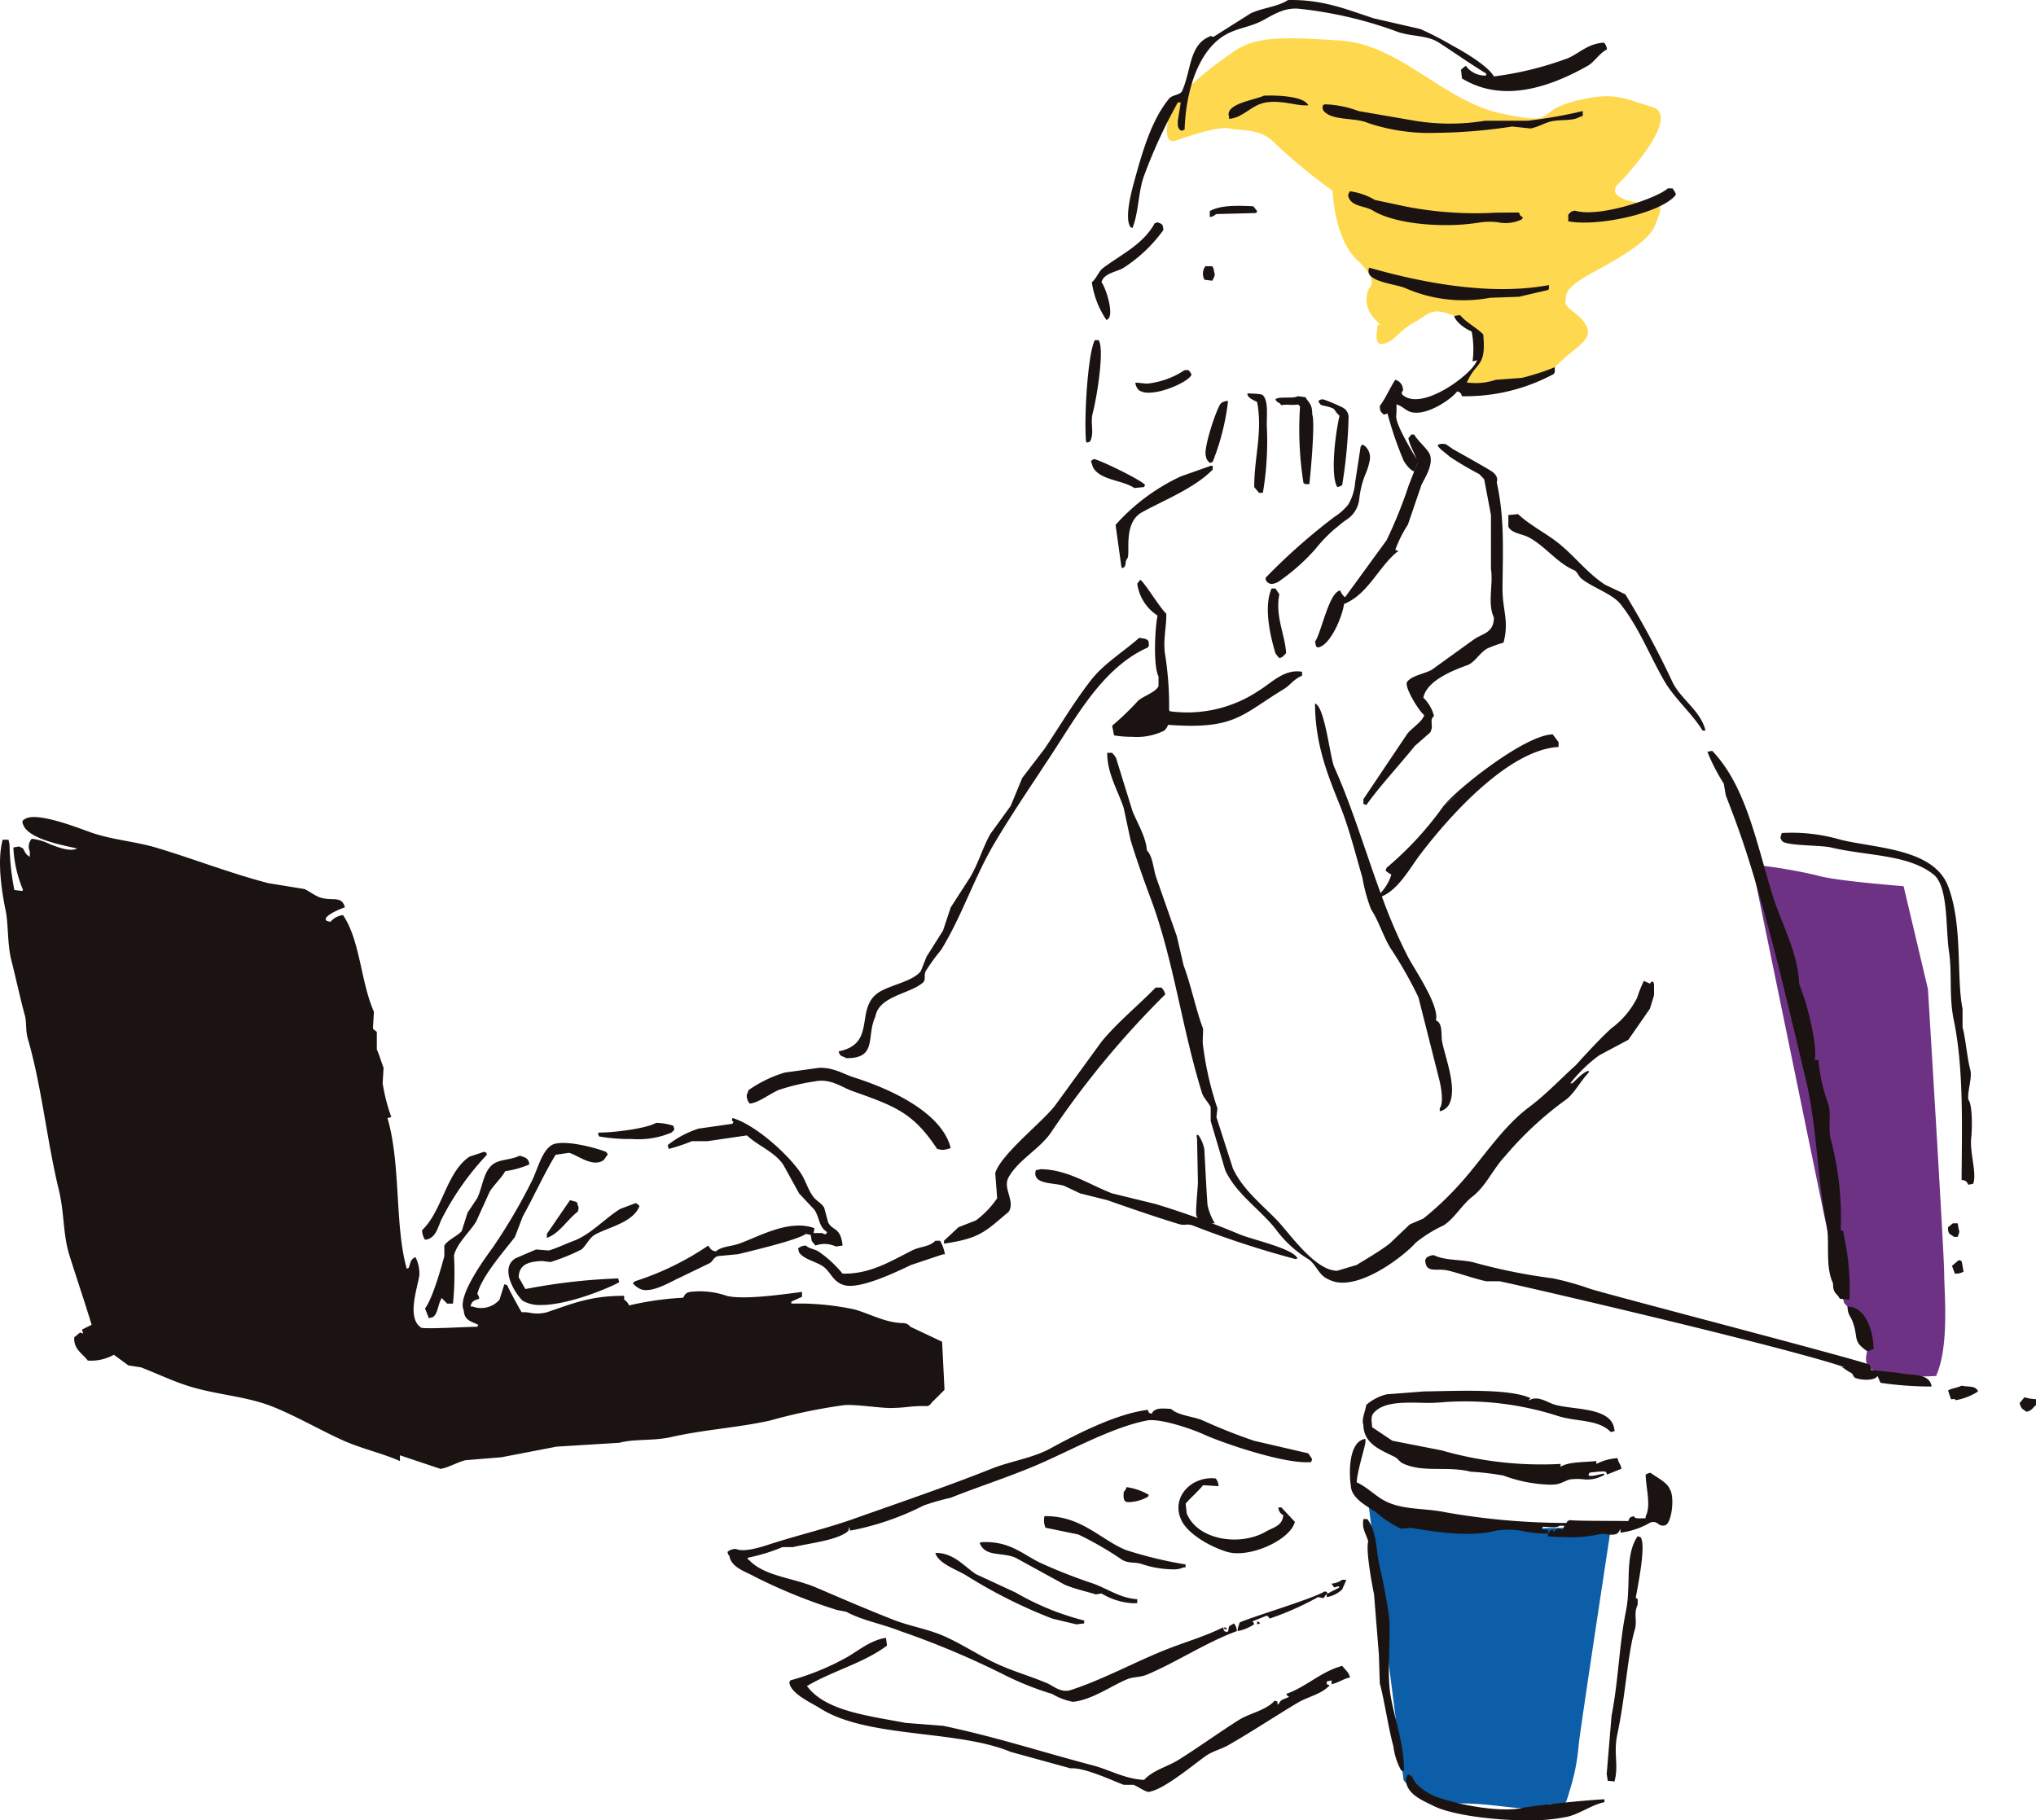 <svg xmlns="http://www.w3.org/2000/svg" width="197.953" height="177" viewBox="0 0 197.953 177">
  <g id="グループ_3099" data-name="グループ 3099" transform="translate(-325.001 -265.92)">
    <path id="パス_21165" data-name="パス 21165" d="M375.3,275.816s-.4,2.1.788,1.71,4.079-1.445,5.262-1.183,3.026-.065,4.474,1.513a53.948,53.948,0,0,0,5.524,4.54s.133,4.6,2.369,6.71,1.183,2.762,1.183,2.762a2.582,2.582,0,0,0,.4,2.828c1.183,1.317.4.4.4.921s-.4,1.908.657,1.644,1.448-1.249,2.893-2.039,1.687-1.622,3.936-.646,2.656,3.591,2.254,4.323-1.972,3.006-1.972,3.006a21.692,21.692,0,0,0,5.648-.827c2.238-.79,2.024.377,3.842-1.522s3.659-2.557,3.132-3.873-2.238-1.841-2.1-2.5-.4-1.183,2.762-2.893,5.393-3.157,5.919-4.474,1.052-2.367-.393-2.236-4.474-.526-3.157-1.841,6.05-6.71,3.288-7.5-3.684-1.579-7.631-.526-1.314,2.369-6.972,1.183-9.867-6.708-15.656-7.1-8.289-.4-10.393,1.052-6.315,4.472-6.446,6.972" transform="translate(63.215 2.073)" fill="#fed950" fill-rule="evenodd"/>
    <path id="パス_21166" data-name="パス 21166" d="M407.469,333.044s-4.418-.187-7.8,0-13.935-.982-13.935-.982l-1.816-1.362,3.4,26.781s1.588,2.27,5.447,2.27,6.355.908,8.171.228,1.816,1.134,2.5-1.362a19.885,19.885,0,0,0,.908-4.54C404.572,352.036,407.469,333.044,407.469,333.044Z" transform="translate(74.144 81.523)" fill="#0b5ea7" fill-rule="evenodd"/>
    <path id="パス_21167" data-name="パス 21167" d="M415.161,305.247s-6.841-.526-8.42-1.052a50.744,50.744,0,0,0-6.315-1.052l7.629,37.1,1.317,5.524s2.141,2.267,2.367,3.422-.96,2.342.526,3.157,6.053.526,6.053.526c1.314-2.9.788-8.158.788-10s-1.579-27.628-1.579-27.628Z" transform="translate(94.92 46.842)" fill="#6e3285" fill-rule="evenodd"/>
    <path id="合体_33" data-name="合体 33" d="M139.415,175.616c-1.049-.524-2.573-1.1-2.724-2.445v-.187l.187-.47c.555.222.433.413.752.846a5.48,5.48,0,0,0,2.163,1.409c1.811.65,5.866,1.506,8.173,1.035,1.348-.276,6.464-.787,8.029-.848v.281c-1.218.244-2.348,1.114-3.571,1.409a17.837,17.837,0,0,1-3.943.356C145.108,177,141.116,176.461,139.415,175.616Zm-29.221-2.069h-.941c-1.029-.374-3.807-1.707-5.167-1.6l-5.823-1.6c-5.2-2.175-13.929-1.309-18.511-4.228-.8-.514-2.907-1.423-3.006-2.539l.094-.187a24.352,24.352,0,0,0,5.167-2.067c1.252-.63,2.51-1.835,4.134-2.067l.1.75c-2.262,1.707-5.317,2.461-7.8,3.947l.1.093c1.831,2.356,5.986,2.793,9.49,3.478l3.665.283c5.226,1.1,9.417,2.5,14.562,3.85,1.642.433,3.1,1.317,4.98,1.411.844-.943,2.285-1.281,3.384-1.972,1.911-1.2,3.882-2.624,5.823-3.854,1.049-.661,2.7-.951,3.48-1.878l.278.091c.035.3-.146.11.1.282.228-.553.533-.478,1.035-.752-.189-.122-.161-.075-.283-.28,1.933-.665,3.39-2.183,5.449-2.726.268.378.636.6.752,1.128-.636.12-1.035.474-1.787.659V163.4l-.469.094v.283c.3.1.12-.029.282.187h-.1c-.746.779-2.047,1.029-3.006,1.6-2.2,1.315-4.555,2.876-6.763,4.134-.709.4-1.494.567-2.163,1.033-1.146.8-4.029,3.232-5.449,3.478a.181.181,0,0,1-.112.032C111.332,174.237,110.554,173.658,110.195,173.547Zm46.12-.4-.1-.657.47-5.641c.693-3.571.72-6.811,1.409-10.238.514-2.549-.167-5.319,1.13-7.236l.28.094c.583.711-.307,4.978-.47,5.921.254.041.191.146.189.657-.425.878-.006,1.5-.283,2.443-.693,2.37-.882,6.334-1.691,10.147-.4,1.9.161,3.022-.283,4.6C156.625,173.144,156.567,173.217,156.315,173.148Zm-20.092-1.012a6.62,6.62,0,0,1-.752-2.348c-.482-1.73-.862-4.423-1.317-6.108l-.091-2.817-.469-5.828c-.222-1.091-.813-4.289-.565-5.167-.274-.888-.62-1.191-.469-2.161h.374c.959,1.209.835,3.079,1.222,4.7.325,1.352.628,3.008.848,4.415.309,2-.209,5.659.187,7.986.425,2.488,1.311,4.705,1.315,7.328l-.094.1Zm-33.92-7.421a28.994,28.994,0,0,1-4.7-1.878,82.51,82.51,0,0,0-10.053-4.23c-1.85-.732-3.7-1.031-5.262-1.88l-.941-.187a52,52,0,0,1-7.893-3.193c-.872-.5-2.38-.907-2.537-2.069-.154-.163-.11-.083-.187-.374a1.179,1.179,0,0,1,.846-.283c.776.366,2.6-.246,3.291-.47,2.7-.872,5.569-1.553,8.078-2.443,4.626-1.64,9.118-3.163,13.438-4.886,1.862-.742,4.014-1.037,5.732-1.974,2.433-1.325,6.4-3.392,9.488-3.758.124.335.026.256.376.378.283-.61.99-.522,1.88-.469.72.661,2.155.715,3.1,1.126a52.592,52.592,0,0,0,4.98,1.974l5.262,1.219.376.565-.1.283c-2.415.254-8.527-1.811-10.523-2.726-.984-.449-4.159-1.567-5.449-1.315-3.5.685-7.7,3.075-10.9,4.415-2.825,1.185-5.539,2.045-8.175,3.1a22.775,22.775,0,0,0-2.632.752,26.583,26.583,0,0,1-7.139,2.443l-.094-.376c-.053.409-.053.37-.283.563-1.2.8-3.677,1.053-5.169,1.411H76.087a17.9,17.9,0,0,1-3.382,1.035v.187H72.8c1.459,1.616,4.305,1.748,6.576,2.724,2.358,1.014,4.925,2.116,7.425,3.1,1.752.691,3.449.906,5.167,1.693,1.636.748,3.216,1.789,4.793,2.535,1.628.774,3.319,1.236,5.073,1.974.506.213,1.321.961,2.254.659,3.153-1.02,6.307-2.764,9.3-3.945,2.01-.793,3.689-1.248,5.545-2.163.077.4.008.341.374.469l.1-.094.091-.47.47-.281a1.1,1.1,0,0,1,.283.75c-2.964,1.083-5.876,3.027-8.738,4.23-.726.3-1.289.177-1.974.469-1.531.653-3.277,1.909-5.071,2.159a1.245,1.245,0,0,1-.175.012A6.252,6.252,0,0,1,102.3,164.715Zm18.042-6.388.187-.565c1.291-.577,7.051-2.283,8.267-3.02.3.1.118-.028.283.187a1.2,1.2,0,0,0-.378.47l-.563-.1a27.721,27.721,0,0,1-4.7,2.085c-.124-.191-.075-.161-.281-.283l-1.411.563c.219.165.079-.016.187.28a4.437,4.437,0,0,1-1.6.659Zm-1.317.093v-.189c.3.1.12-.026.283.189Zm3.2-.752c.3.106.118-.028.281.189l-.281.091Zm-19.92-.281a49.059,49.059,0,0,1-8.267-4.136c-.864-.575-2.815-1.177-3.1-2.254,1.815-.012,2.807,1.333,3.945,2.067l3.854,1.785a26.094,26.094,0,0,0,6.671,2.726v.282l-.752.091Zm4.793-2.443-.565.091c-.876-.283-2.045-.528-3.006-.939l-4.791-2.628c-1.374-.581-2.913-.039-3.478-1.413l.094-.091c2.726-.175,3.976,1.1,5.732,1.974A52.84,52.84,0,0,0,106.343,154c1.415.524,2.594,1.4,4.228,1.5v.376c-.135.012-.268.018-.4.018A6.623,6.623,0,0,1,107.095,154.944Zm21.889.077c.337-.232.86-.437,1.222-.659v-.094h-.187l-.283.094a2.167,2.167,0,0,1-.283-.374,2.025,2.025,0,0,0,1.035-.376h.374v.093l-.374.846a2.893,2.893,0,0,1-1.5.75Zm-17.85-2.9c-.852-.3-1.333-.033-2.067-.469a32.26,32.26,0,0,0-4.228-2.443l-3.193-.659a1.807,1.807,0,0,1-.1-1.126c3.575-.043,5.374,2.232,7.895,3.289a39.953,39.953,0,0,0,5.823,1.409v.283h-.187a2.356,2.356,0,0,1-1.092.193A10.009,10.009,0,0,1,111.134,152.125Zm8.175-1.222c-1.561-.459-3.738-1.677-4.415-3.006-1.14-2.246.917-4.392,3.289-4.136a1.134,1.134,0,0,1,.281.752l-1.5-.094c-.482.61-1.159,1.175-1.691,1.787l.1.939c1.02,2.6,5.161,3.262,7.7,1.785.718-.417,1.606-.537,1.691-1.6a.818.818,0,0,1-.47-.752h.283l1.315,1.409c-.389,1.518-3.353,3.047-5.56,3.047A3.634,3.634,0,0,1,119.309,150.9Zm31.194-1.5v-.282a11.234,11.234,0,0,1-2.2-.189,7.71,7.71,0,0,0-2.87-.091c-2.346.624-5.63.187-8.269-.283l-.939.094a10.725,10.725,0,0,1-2.443-1.6c-.787-.555-2.39-1.321-2.443-2.537-.2-1.205-.246-4.378,1.409-4.6v.189c.1.238-.8,2.864-.846,4.039,1.136.508,1.929,1.486,3.1,1.974,1.716.715,3.565.531,5.543.939a68.027,68.027,0,0,0,11.746,1.035c.163-.238.051-.173.374-.283.128.1,4.518.073,5.636.1.169-.339.114-.384.565-.469.047.268.567.211,1.128.187v-.187c.543-1.01.047-2.638,0-4.041a1.193,1.193,0,0,1,.469-.189c.531.415,1.648.929,1.878,1.6.474.677.226,3.106-.374,3.476a.686.686,0,0,1-.75-.108.737.737,0,0,0-.848-.079,7.664,7.664,0,0,1-2.819.939v-.376c-.254.484-.333.6-1.128.565a2.346,2.346,0,0,0-1.128,0,11.567,11.567,0,0,1-2.636.252C151.87,149.464,151.117,149.421,150.5,149.4Zm-.563-.846v.187h.563v.376l.189-.281.281-.1.093.282v-.093c.209-.179.122-.185.472-.283l.374.094.189-.374h-.47c-.364.248-.876.114-1.6.094Zm-40.5-2.537c-.238-.187-.211-.5-.191-.939a1.271,1.271,0,0,0,.283-.472,5.9,5.9,0,0,1,2.163.752l-.1.189a4.126,4.126,0,0,1-1.793.517A1.242,1.242,0,0,1,109.444,146.017Zm36.737-2.537a27.038,27.038,0,0,0-3.2-.376c-2.262-.585-4.718.146-6.671-.848-.169-.083-.453-.455-.659-.561-1.329-.687-3.088-1.238-3.1-3.2-.2-.435.215-1.333.283-1.88a4.691,4.691,0,0,1,1.974-1.033l3.663-.283c2.9-.032,8.3-.321,10.334.659l-.187.187h.1c.742-.451,1.655.159,2.254.378,1.632.591,5.342.23,5.919,2.159l.1.469-.376.1c-1.264-1.285-3.277-.951-5.262-1.6a29.4,29.4,0,0,0-10.9-1.317,16.522,16.522,0,0,1-2.346.065c-1.825-.033-3.714-.063-4.608,1.065-.242.372-.126.724-.094,1.313l1.972,1.317,4.793.939a35.025,35.025,0,0,0,11.557,1.315v.283c.764-.512,2.335-.431,3.478-.565v.283a5.317,5.317,0,0,1,2.067-.565c.1.53.276.51.374,1.035l-1.409.565c-.067-.382-.2-.307-.846-.283l-.848.094-.091.189v.094c.356.126,1.012-.126,1.5-.189v.189h-.093a3.266,3.266,0,0,1-2.045.35,5.984,5.984,0,0,0-1.15.026c-.291.045-.878.4-1.315.47a3.918,3.918,0,0,1-.632.044A14.007,14.007,0,0,1,146.182,143.48Zm-107.3-1.972v.561c-1.671-.75-3.638-1.171-5.449-1.972-2.179-.964-4.514-2.346-6.86-3.291-2.766-1.11-5.72-1.161-8.643-2.159-1.459-.5-2.862-1.165-4.228-1.691l-1.222-.189-1.409-1.033a4.5,4.5,0,0,1-2.539.561c-.445-.612-1.234-1.008-1.315-1.972v-.281l.565-.472.281.1v-.1l-.094-.281.939-.472c-.665-2.2-1.455-4.518-2.161-6.762-.638-2.043-.476-4.1-1.035-6.391-1.161-4.775-1.65-9.992-3.006-14.659-.23-.793-.114-1.653-.283-2.254-.435-1.561-.886-3.679-1.313-5.354C.7,91.793.83,89.872.543,88.512c-.4-1.929-.831-4.878-.282-6.858H.826l.1.47a24.826,24.826,0,0,0,.47,4.417l.75.094.094-.094A12.129,12.129,0,0,1,1.3,82.406l.565-.1.374.191c.154.281.264.594.565.748l.094.1V82.78a1.125,1.125,0,0,1,.187-1.22,5.219,5.219,0,0,1,1.785.531c.951.37,2.01.74,2.632.411-1.524-.344-4.795-.935-5.262-2.352-.138-.3-.02-.421.283-.563,1.2-.626,5.262.978,6.2,1.315,2.124.762,4.3.888,6.391,1.5,3.486,1.031,7.3,2.525,10.99,3.476l3.478.565c.467.191,1.077.691,1.6.844,1.152.346,2.047-.224,2.35.939-.583.193-1.758.709-1.88,1.13l.1.187.374.094a1.887,1.887,0,0,1,1.222-.659c1.681,2.474,1.718,6.5,3.006,9.4l-.093,1.6c.043.183.327.264.376.376v1.691c.242.508.447,1.272.657,1.787l-.091,1.5a17.584,17.584,0,0,0,.844,3.289l-.374.094c1.319,4.51.693,10.568,1.878,14.657l.189-.094c.165-.441.173-.87.657-1.033a3.486,3.486,0,0,1,.374,1.785c-.252,1.449-1.222,4.165.191,5.073.433.15,4.279-.083,5.449-.094l.091-.189c-.656-.321-1.372-.421-1.409-1.409-.707-1.372,2.226-5.291,2.819-6.106a54.5,54.5,0,0,0,3.758-6.391c.559-1.055.976-2.98,1.974-3.569,1.053-.622,4.429.3,5.262.656.136.134.094.073.187.283-.2.173-.256.406-.469.565-1.055.663-2.474-.537-3.289-.752l-1.315.187c-1.152,1.907-2.128,4.086-3.2,6.014l-.752,1.972c-1.047,1.39-3.193,3.764-3.663,5.545a.785.785,0,0,1,.187.47c-.486.165-.717.211-.848.752h.191a2.374,2.374,0,0,0,2.63-.661l.47-1.5.281.094c.1.309,1.342,2.569,1.409,2.63a3.059,3.059,0,0,1,.815.053,3.646,3.646,0,0,0,1.63-.053c2.586-.876,4.252-1.6,7.515-1.6v.374a1.107,1.107,0,0,1,.472.565,28.836,28.836,0,0,1,5.26-.752c.187-.3.224-.47.659-.563a7.87,7.87,0,0,1,3.569.376c1.685.437,5.874-.2,7.33-.376v.47l-1.033.472v.187h1.222a26.571,26.571,0,0,1,4.888.565c1.537.431,2.97,1.264,4.6,1.331a1.352,1.352,0,0,1,.518.079,1.253,1.253,0,0,1,.354.285l3.073,1.451.234,4.675L90.57,136.4a.654.654,0,0,1-.4.323,13.449,13.449,0,0,0-1.949.087,16.3,16.3,0,0,1-1.7.1c-1.13-.02-3.348-.366-4.417-.282a52.819,52.819,0,0,0-7.232,1.5c-3.136.7-6.437.88-9.586,1.6-1.795.409-3.541.156-5.075.563l-6.106.376L48.745,141.7l-3.478.283c-.77.183-1.76.76-2.441.844Zm157.57-4.793-.091-.283.47-.565a4.3,4.3,0,0,0,1.126.189v.563c-.356.289-.37.539-.939.657C196.759,137.061,196.6,137.059,196.448,136.716Zm-6.765-.659-.283-.846c.358-.234.848-.238,1.317-.47.626.146,1.376-.034,1.6.563a5.831,5.831,0,0,1-2.163.846C189.918,135.947,190.093,136.057,189.684,136.057Zm-6.858-1.6-.283-.659c-.3.5-1.608.411-2.161.189-.193-.077-.234-.4-.376-.47-.5-.256-.663-.451-.984-.6l.334.035c-.39-.133-.866-.283-1.416-.448v0c-7.49-2.244-28.662-7.178-32.136-7.917h-1.315c-1.152-.254-2.543-.754-3.665-1.033a4.079,4.079,0,0,0-1.016-.089c-.691,0-1.211,0-1.238-.943l.091-.191a1.123,1.123,0,0,1,.752-.279c1.187.581,2.736.368,4.041.75a54.53,54.53,0,0,0,7.517,1.5,28.623,28.623,0,0,1,3.665,1.033c2.014.634,25.176,6.647,27.15,7.364l.15.52,2.767.291c1.039.285,2.878-.081,3.1,1.315A34.5,34.5,0,0,1,182.826,134.459ZM181.976,133.366Zm-.468-2.008c-1.441-.986-.772-1.25-1.409-2.911-.179-.469-.455-.606-.47-1.409,1.787.041,2.5,2.382,2.539,4.132l-.283.1a.652.652,0,0,1-.282.113A.237.237,0,0,1,181.509,131.358ZM41.321,127.225c.719-.913,1.543-3.848,1.88-5.076v-1.033c.311-.539,1.27-.925,1.691-1.409l.565-1.787.939-1.409c.457-.925.575-2.238,1.222-3.006.728-.868,1.777-.6,2.911-1.13.524.171.854.211.939.848a9.049,9.049,0,0,1-2.348.657c-.386.691-1.067,1.295-1.5,1.976L46.3,118.77c-.6,1-1.827,2.055-2.161,3.289a31.317,31.317,0,0,1-.094,4.7h-.563l-.565-.565v.1c-.335.476-.329,1.49-.846,1.783l-.376.1Zm9.49-.752c-.783-.744-2.275-3.228-.657-4.136l1.972-.844,1.222.1c.754-.209,1.579-.616,2.443-.941,1.648-.622,3.051-2.207,4.51-3.1l1.5-.565c.242.108.207.136.374.283-.6,1.551-2.785,1.994-4.228,2.724-.659.333-.894,1.053-1.409,1.5a19.822,19.822,0,0,1-3.006,1.222l-.846-.1c-1.179.053-2.242.272-2.254,1.6.242.374.427.772.656,1.126a57.71,57.71,0,0,1,9.021-1.033l.091.376c-1.01.556-4.918,2.207-7.581,2.207A3.321,3.321,0,0,1,50.812,126.473Zm128.069-.187c-.327-.612-.663-.478-.661-1.5-.819-1.746-.264-4.045-.656-5.921-.9-4.311-.9-9.316-1.974-13.812-1.815-7.588-3.551-15.279-5.919-22.548-.555-1.7-1.248-3.553-1.88-5.171L167.6,76.2a19.092,19.092,0,0,1-1.6-3.1l.472-.091c3.246,3.376,4.275,8.82,5.823,13.905.835,2.74,2.518,5.693,2.632,8.738,0,0,.518,1.451.563,1.6.413,1.323,1.236,4.768.941,5.827h.374a16.1,16.1,0,0,0,.939,4.228c.35,1.138-.059,2.376.282,3.571a29.612,29.612,0,0,1,.939,8.736c.356.142.193-.028.283.376a24.413,24.413,0,0,1,.565,6.388Zm-116.6-.941a2.07,2.07,0,0,1-.752-.563l.187-.189a27.7,27.7,0,0,0,7.143-3.476c.232.311.25.48.752.563.543-.494,1.482-.476,2.254-.752,1.878-.667,4.884-2.417,7.328-1.5l-.091.47h.844c.181.1.26.142.378.093l.091-.187c-.843-.549-.679-1.309-1.222-2.163l-1.5-1.6-1.5-2.724c-.813-1.3-2.48-1.878-3.569-2.915l-3.854.563h-1.5a16.842,16.842,0,0,1-2.256.752l-.091-.374a9.43,9.43,0,0,1,3-1.6l3.289-.47.1-.189c-.24-.213-.138-.071-.1-.376,2.24.659,5.36,3.5,6.578,5.262.551.795.738,1.691,1.317,2.441.266.348.827.622,1.031,1.035l.378,1.409c.453.88,1.2.411,1.409,2.256l-.657.094a2.57,2.57,0,0,0-1.974-.094,3.632,3.632,0,0,1-.378-.47l-.091-.563-.47-.1c-.862.62-5.344,1.661-6.577,1.974l-1.974.187c-.425.126-.47.441-.752.659l-2.913,1.411c-.691.3-2.2,1.234-3.293,1.235A1.338,1.338,0,0,1,62.276,125.345Zm19.824-.376c-1.152-.3-1.325-1.348-2.161-1.88-.705-.447-1.787-.644-2.254-1.313l-.094-.378a1.114,1.114,0,0,1,.752-.281c.368.319.746.3,1.222.563a11.22,11.22,0,0,1,2.348,2.161c2.655.079,4.712-1.224,6.765-2.252.8-.4,1.689-.342,2.256-.941H91.4a3.878,3.878,0,0,1,.47,1.315h-.187L88.584,123c-1.036.483-4.155,2.032-5.945,2.032A2.184,2.184,0,0,1,82.1,124.969Zm47.073-.563c-.98-.384-1.189-1.455-1.972-1.974a10.927,10.927,0,0,1-3.1-2.819c-1.52-1.992-3.856-3.423-4.98-5.823L117.711,109V107.68c-.13-.378-.685-.9-.846-1.409-1.972-6.35-2.744-12.9-4.98-18.885-.681-1.823-1.4-3.848-1.972-5.732l-.661-3.1c-.581-1.734-1.616-3.378-1.6-5.354h.47a3.629,3.629,0,0,1,.376.469l1.6,5.167c.407,1.061,1.329,2.543,1.409,3.854.6.6.618,1.848.941,2.724l1.974,5.636.656,2.821c.744,1.992,1.218,4.4,1.878,6.106.059.154-.061,1.181,0,1.6a31.207,31.207,0,0,0,1.411,6.2l-.1.846,1.6,4.98c.937,2.029,2.75,3.464,4.228,4.98,1.24,1.272,3.738,4.986,5.919,4.98L131.9,123c1.022-.634,2.226-1.321,3.2-2.069l1.974-1.878,1.313-.563a29.772,29.772,0,0,0,3.478-3.289c2.224-2.427,4.126-5.533,6.765-7.519,1.7-1.274,3.059-2.734,4.606-4.132,0,0,2.118-2.38,3.433-3.563a8.3,8.3,0,0,0,2.5-2.962,12.608,12.608,0,0,1,.657-1.644l.591.264s.4-.594.4.262v.856l-.4,1.315-2.1,3.027-2.823,1.506a14.208,14.208,0,0,0-2.819,2.724h.187c.295-.226,1.01-1.073,1.6-1.222v.189c-.762.76-1.457,2.15-2.35,2.724a33.57,33.57,0,0,0-5.826,5.449c-1.106,1.173-1.827,2.868-3.1,3.854-1.033.8-1.764,2.132-2.819,2.817a12.875,12.875,0,0,0-2.724,1.693c-.961,1.1-4.46,3.881-7.1,3.881A2.848,2.848,0,0,1,129.173,124.406Zm60.606-1.317.657-.561.283.091.187,1.035a1.51,1.51,0,0,1-.846.187Zm-73.853-3.945a1.565,1.565,0,0,0-.661-.061,1.677,1.677,0,0,1-.563-.033c-2.161-.648-4.953-1.614-7.045-2.35l-2.632-.656-1.6-.752c-.746-.226-2.228-.181-2.632-.752-.185-.282-.152-.4-.094-.75l.472-.1c2.618.01,4.852,1.563,6.952,2.35l4.228,1.035a85.549,85.549,0,0,1,8.08,2.911c1.106.5,4.974,1.323,5.638,2.256l.094.092-.187.1A91.812,91.812,0,0,1,115.927,119.144Zm-24.147,1.5,1.409-1.315,1.691-.659a8.931,8.931,0,0,0,2.067-2.161l-.187-2.443c.551-1.831,4.567-4.935,5.825-6.578l4.51-6.2c1.563-1.9,3.551-3.5,5.26-5.262h.565a1.467,1.467,0,0,1,.374.661,88.149,88.149,0,0,0-11.179,13.529c-1.1,1.539-3.071,2.555-4.041,4.228-.64,1.1.663,2.313,0,3.382-2.264,1.892-2.732,2.581-6.295,3.1Zm-50.74-1.035c1.957-1.837,2.352-5.638,4.606-7.141l1.409-.47c.344.136.142-.057.283.283a26.717,26.717,0,0,0-4.323,6.106c-.451.813-.561,2.043-1.691,2.163A1.7,1.7,0,0,1,41.039,119.613Zm12.122.376,2.256-3.289.657.187.187.565-.094.376c-.955.691-1.829,2.177-3.006,2.537Zm136.8.283c-.289-.283-.451-.142-.565-.659v-.28l.471-.376h.47l.094.563c.13.3,0,.435-.094.752Zm.752-5.543c.037-5.305.205-10.868-.752-15.5-.492-2.376-.154-4.563-.469-6.671-.348-2.323-.047-6.35-1.5-7.517-2.478-1.982-6.5-1.8-9.96-2.63-1.039-.25-4.49-.142-4.793-.657-.122-.2-.167-.3-.091-.472L173.24,81a16.843,16.843,0,0,1,5.732.657c3.433.835,9.021.848,10.429,4.51,1.455,3.777.787,8.818,1.411,11.933v1.785c.3,1.11.453,3.057.752,4.134.213.774-.3,2.073-.187,2.911.4.461.378,2.783.281,3.667-.169,1.533.569,3.468.189,4.51l-.47.093C191.194,114.877,191.17,114.8,190.719,114.729Zm-99.6-3.008c-2.319-3.484-3.976-4.122-8.269-5.636-.959-.339-2.085-1.232-3.569-.939a19.933,19.933,0,0,0-3.571.844c-.813.341-2.055,1.3-2.819,1.317a1.134,1.134,0,0,1-.281-.848l.187-.469a12.55,12.55,0,0,1,3.478-1.689l3.38-.47c1.482-.014,2.274.587,3.384.939,3.464,1.1,8.515,3.358,9.395,6.86a2.4,2.4,0,0,1-.846.187ZM58.235,110.5l-.094-.281.094-.094c1.368.016,4.634-.39,5.543-.941a5.571,5.571,0,0,1,1.691.283l.1.376-.283.283a8.249,8.249,0,0,1-3.855.627A17.019,17.019,0,0,1,58.235,110.5Zm81.746-2.724c.433-.587.1-2.277-.1-3.006l-1.974-7.8a39.914,39.914,0,0,0-2.724-4.791c-.734-1.218-1.122-2.614-1.878-3.758a16.232,16.232,0,0,1-.848-3.1c-.659-2.246-1.264-4.726-2.159-6.954-1.226-3.047-2.431-6.013-2.443-9.96.966.309,1.453,5.26,1.878,6.2,1.694,3.758,3,8.149,4.51,12.268v-.055a4.613,4.613,0,0,0,1.035-1.785,2.79,2.79,0,0,1-.565-.376l.1-.281a32.142,32.142,0,0,0,5.541-6.015l1.41-1.127c-.643.5-1.286,1.006-1.395,1.108,1.308-1.645,7.912-6.9,10.6-6.935l.565.752c0,.159,0,.313,0,.469-4.884.281-10.637,6.754-13.431,10.429-.985,1.291-2.141,3.451-3.75,4.1a50.124,50.124,0,0,0,2.526,5.863c.669,1.276,3.12,4.811,2.724,6.2.565.205.539.965.565,1.693.049,1.24,1.707,4.884.659,6.576a1.386,1.386,0,0,1-.846.565Zm-57.692-4.884c-.409-.238-.61-.12-.752-.661,3.681-.736,1.61-4.035,3.76-5.636,1.085-.809,3.386-1.1,4.228-2.161l.561-1.411,1.6-2.537.75-2.256,1.878-2.911c.807-1.36,1.207-2.844,1.974-4.228l1.976-2.726,1.126-2.724,2.161-2.821c1.545-2.3,2.86-4.547,4.51-6.669,1.274-1.638,3.151-2.754,4.7-4.134l.565.093c.36.155.348.167.376.659l-.1.187c-4.041,1.795-6.519,5.992-8.832,9.586-1.974,3.063-4.224,6.3-6.106,9.488C94.7,85.356,93.523,89.087,91.5,92.366a19.966,19.966,0,0,0-1.5,2.067c-.213.478.065.829-.283,1.126-1.287,1.1-4.285,1.3-4.606,3.291-.9,1.879.218,4.041-2.746,4.041Zm58.081-24.544-.015.019S140.356,78.359,140.369,78.346Zm-7.812-.168v-.469l4.228-6.3c.431-.61,1.453-1.167,1.691-1.878-.439-.274-1.915-2.632-1.691-3.2.478-.673,1.709-.793,2.443-1.222l4.041-2.913c.866-.618,1.974-.63,1.974-2.161-.646-1.354-.043-3.183-.283-4.7V50.084l-.657-3.476-.467-.5a32.236,32.236,0,0,1-2.9-1.711c-.327-.327-1.447-1.053-1.053-1.183a1.14,1.14,0,0,1,.726,0l.657.459s2.829,1.579,3.685,2.106.569,1.11.569,1.11c.754,3.447.6,6.328.563,10.24-.022,2.224.665,3.187.1,5.356a12.14,12.14,0,0,0-1.567.565c-.717.409-1.071,1.122-1.72,1.518a1.583,1.583,0,0,1-.3.136c-1.366.494-3.876,1.488-4.21,3.134a3.785,3.785,0,0,1,1.035,1.787c-.51.439.028.9-.374,1.6l-1.5,1.317c-1.553,1.937-3.264,3.734-4.7,5.728Zm-24.243-6.671-.187-.941a27.058,27.058,0,0,0,2.537-2.443c.486-.429,1.711-.821,1.974-1.409v-.939c-.543-1.079-.333-4.779-.094-5.921a4.4,4.4,0,0,1-1.974-3.1l.283-.376c.392.183,1.878,2.681,2.537,3.289.051,1.181-.348,2.61-.1,4.041a32.3,32.3,0,0,1,.378,5.354l.091.1a12.516,12.516,0,0,0,8.7-2.055c1.134-.677,2.392-2.092,4.136-1.787v.378c-.85.364-1.136.919-1.787,1.313-4.161,2.535-4.754,3.943-11.238,3.466a1.5,1.5,0,0,1-.374.565,6.032,6.032,0,0,1-3.1.6A10.87,10.87,0,0,1,108.314,71.507Zm57.222-.469c-1.069-1.734-2.734-3.1-3.758-4.886-1.484-2.6-2.453-5.183-4.228-7.423-.774-.976-2.752-1.626-3.76-2.443-.36-.295-.419-.705-.748-.846-1.683-.72-2.811-2.358-4.419-3.2-.642-.337-1.673-.386-1.972-1.033V50.084l.939-.094c1.2,1.122,2.764,1.87,4.041,2.911,1.524,1.248,2.722,2.844,4.415,3.949l1.976.939a87.7,87.7,0,0,1,4.508,8.362c.748,1.758,2.811,2.9,3.289,4.886Zm-41.53-7.517c-.512-1.709-1.161-4.521-.374-6.3h.374l.378.565c-.427,2.161.583,3.986.656,5.732-.268.228-.23.354-.656.47A3.44,3.44,0,0,1,124.006,63.521Zm3.947-.661-.094-.469c.64-.982,1.354-4.809,2.443-4.98a1.446,1.446,0,0,0,.47.661l4.041-5.545a44.492,44.492,0,0,0,2.159-5.356l.848-2.161c-.252-1-.642-1.384-.892-2.386l.283-.376h.282c.358.644,1.378,1.461,1.549,2.01.315,1.029-.571,2.289-.848,2.913l-1.315,3.852a11.732,11.732,0,0,0-1.222,2.443c.108.055.15.049.175.043s.024-.016.108.144h-.094c-1.842,1.5-2.831,4.126-5.169,5.075-.181,1.262-1.323,4.018-2.535,4.228Zm-4.319-6.084c-.321-.006-.652-.3-.571-.614a59.186,59.186,0,0,1,6.645-5.882,5.484,5.484,0,0,0,1.382-1.23,4.967,4.967,0,0,0,.663-2.132l.516-3.362a.412.412,0,0,1,.124-.274.143.143,0,0,1,.079-.029.255.255,0,0,1,.152.051,1.475,1.475,0,0,1,.559,1.411,6.327,6.327,0,0,1-.48,1.516,9.18,9.18,0,0,0-.545,2.252,2.723,2.723,0,0,1-1.218,2.033c-.537.36-.705.555-1.224.957a14.775,14.775,0,0,0-1.827,1.913,19.359,19.359,0,0,1-3.38,3.025,1.551,1.551,0,0,1-.861.366Zm-14.6-1.624c-.061-.437-.51-3.679-.573-4.116a19.543,19.543,0,0,1,6.34-4.712l2.913-1.033h.189v.374c-1.8,1.817-4.6,2.9-6.86,4.136-1.911,1.041-1.1,4.079-1.443,4.506-.309.378.018.7-.469.939Zm13.379-7.232-.472-.561c.008-3.014.837-5.348.282-8.269-.4-.224-.978-.427-.939-.848.274.039,1.321.012,1.5.191.529.516.378,1.878.378,2.911a30.1,30.1,0,0,1-.378,6.576Zm-16.163-2.535-.187-.563.283-.189c.589.071,4.888,2.177,4.98,2.537l-.1.189-.939.091C109.1,46.655,106.881,46.7,106.247,45.386Zm23.991-4.96a2.45,2.45,0,0,1-.48-.565c-.132-.264-1.053-.4-1.25-.461s-.329-.394-.329-.394a.519.519,0,0,1,.594-.132c.394.132,1.313.526,1.709.724a1.063,1.063,0,0,1,.63,1.053,47.828,47.828,0,0,1-.622,6.521,1.274,1.274,0,0,1-.469.189C129.372,46.366,129.752,42.541,130.238,40.427Zm-3.319,6.651-.187-.1a32.992,32.992,0,0,1-.337-7.46l-.189-.187a3.683,3.683,0,0,1-.813.031,3.437,3.437,0,0,0-.831.034c-.2-.335-.394-.191-.563-.565.335-.331,1.756-.024,2.169-.309l.752.1c.352.6.663.642.659,1.691.311.638-.187,6.09-.283,6.764Zm-9.677-2.724c-.27-.744,1-4.5,1.411-5.075A.911.911,0,0,1,119.4,39a23.1,23.1,0,0,1-1.5,5.919l-.283.1C117.414,44.736,117.329,44.791,117.242,44.354Zm-11.651-1.411c-.214-2.2.156-8.519.846-9.866h.376c.594.9-.193,5.659-.565,7.047-.285,1.065.191,1.953-.281,2.819l-.283.094Zm28.562-3.478c.587-.77.984-1.768,1.5-2.535a1.015,1.015,0,0,1,.752,1.033c-.13.2-.15.177-.093.376,1.8,1.785,6.769-1.923,7.236-3.2l.091-.093h-.091l-.378.093a9.132,9.132,0,0,0-.091-2.913c-.549-.2-1.555-.9-1.693-1.5l.563-.094c.585.714,1.6,1.22,2.256,1.88.309,3.295-.663,2.535-1.6,4.7h.189a6.153,6.153,0,0,0,2.63-.281l2.537-.189a23.2,23.2,0,0,0,3.2-1.035v.471l-.1.187a18.042,18.042,0,0,1-8.925,2.161c-.122-.333-.114-.354-.47-.47-.547.776-3.116,2.518-4.6,1.974-.529-.193-.781-.636-1.5-.752a1.208,1.208,0,0,1-1.033,1.035C134.253,40.028,134.175,40.057,134.153,39.465Zm-23.4-1.5a1.209,1.209,0,0,1-.374-.752h.187l.939.094a8.181,8.181,0,0,0,3.665-1.315h.376a2.216,2.216,0,0,1,.283.376v.094c-.262.606-2.612,1.721-4.147,1.721A1.713,1.713,0,0,1,110.758,37.963Zm-4.6-10.523c.465-.376.64-1.049,1.128-1.411,1.807-1.342,3.872-2.285,4.98-4.321l.282-.094c.427.173.526.156.563.75a14.239,14.239,0,0,1-3.854,3.665c-.691.425-1.943.524-2.159,1.411.429.551,1.368,3.455.47,3.663A8.779,8.779,0,0,1,106.154,27.44ZM136.6,28c-1.057-.429-4.041-.614-3.476-1.974,4.659,1.337,11.586,2.8,17.474,1.693V28.1l-.094.1-2.819.656-2.819.1A14.049,14.049,0,0,1,136.6,28Zm-19.491-.8a1.2,1.2,0,0,1,.094-1.315h.659a1.135,1.135,0,0,1,.187.563c.142.331-.039.551-.187.848Zm-7.193-5.12c-.591-.8.053-3.295.28-4.134.817-3.01,1.716-6.234,3.478-8.364.27-.327.937-.333,1.222-.657.968-2.071.663-4.7,2.911-5.449v.1h.189l3.569-2.256c1.091-.553,2.6-.626,3.665-1.315,3.439-.077,5.805.965,8.364,1.785l4.51,1.035a32.559,32.559,0,0,1,3.1,1.6c1.132.614,3.453,1.966,4.041,3.006a32.083,32.083,0,0,0,7.234-1.785c1.108-.5,1.921-1.413,3.476-1.5a1.1,1.1,0,0,1,.283.659c-.783.407-1.2,1.214-1.88,1.6-3.573,2.012-8.2,3.679-12.214,1.222l-.094-.846a3.458,3.458,0,0,1,.47-.376,2.3,2.3,0,0,0,1.974.939V7.145c-1.545-.927-3.1-2.041-4.606-3.008-1.207-.776-2.813-.545-4.228-1.126A39.6,39.6,0,0,0,126.262.848c-1.624-.148-2.827.858-3.852,1.317-1.094.488-2.085.594-3.1,1.128-2.709,1.417-4.008,5.378-4.134,9.3-.244.1-.161.138-.376.094-.283-.23-.293-.4-.283-.939l.283-1.785h-.283a50.109,50.109,0,0,0-3.289,7.141c-.573,1.579-.514,3.569-1.126,5.073Zm23.582-1.6c-.758-.459-1.976-.38-2.35-1.224-.142-.3-.033-.411.1-.657a6.451,6.451,0,0,1,2.441.848l3.1.657a35.353,35.353,0,0,0,8.651.575c.746-.006,1.5-.014,2.248-.012.114.323.124.307.378.47l-.1.189a3.63,3.63,0,0,1-2.34.285,6.625,6.625,0,0,0-1.606,0,20.556,20.556,0,0,1-3.455.276C137.835,21.891,135.036,21.418,133.5,20.487Zm18.98,1.033v-.657c.272-.224.185-.295.657-.376,2.289.718,7.933-1.179,9.021-2.163h.469c.118.221.388.518.283.661-1.193,1.466-5.713,2.662-8.86,2.662A8.55,8.55,0,0,1,152.477,21.519Zm-34.853-.986c1.041-.6,2.736-.541,4.228-.47l.378.47-.1.187-3.854.1c-.219.079-.205.236-.656.283Zm15.308-8.6c-1.327-.526-3.354-.161-4.228-1.128-.152-.268-.118-.254-.091-.563l.187-.093a10.141,10.141,0,0,1,3.289.656l5.449.941a21.1,21.1,0,0,0,6.858,0h4.136a45.472,45.472,0,0,0,5.354-.941v.472l-.283.094c-.785.457-1.923.2-2.911.469-.581.159-1.136.506-1.882.659l-1.783-.189a51.946,51.946,0,0,1-7.43.614A18.76,18.76,0,0,1,132.931,11.935ZM119.5,11.372c-.459-1.285,2.48-1.638,3.384-2.069,1.352-.055,3.921.053,4.321.941h-.469c-.9-.033-2.638-.61-4.041-.189-1.142.346-1.994,1.435-3.2,1.5Z" transform="translate(325.001 265.92)" fill="#1a1311"/>
    <path id="パス_21422" data-name="パス 21422" d="M384.7,284.1a34.807,34.807,0,0,0,1.646,4.867c.592.987,1.052,1.052,1.052,1.052l.3-.836s.359.375-.036-.282-2.1-3.422-2.039-4.275a7.637,7.637,0,0,0,0-1.382S384.766,282.914,384.7,284.1Z" transform="translate(75.126 21.747)" fill="#1a1311"/>
    <path id="パス_21423" data-name="パス 21423" d="M377.3,316.2s.235,4.752.314,5.45a5.832,5.832,0,0,0,.707,1.744,4.781,4.781,0,0,1-1.337-.262c-.235-.174-.393-.217-.472-.567s.158-2.789.158-3.094-.079-4.1-.079-4.23-.158-.653.158-.391A3.6,3.6,0,0,1,377.3,316.2Z" transform="translate(64.798 61.486)" fill="#1a1311" fill-rule="evenodd"/>
  </g>
</svg>
